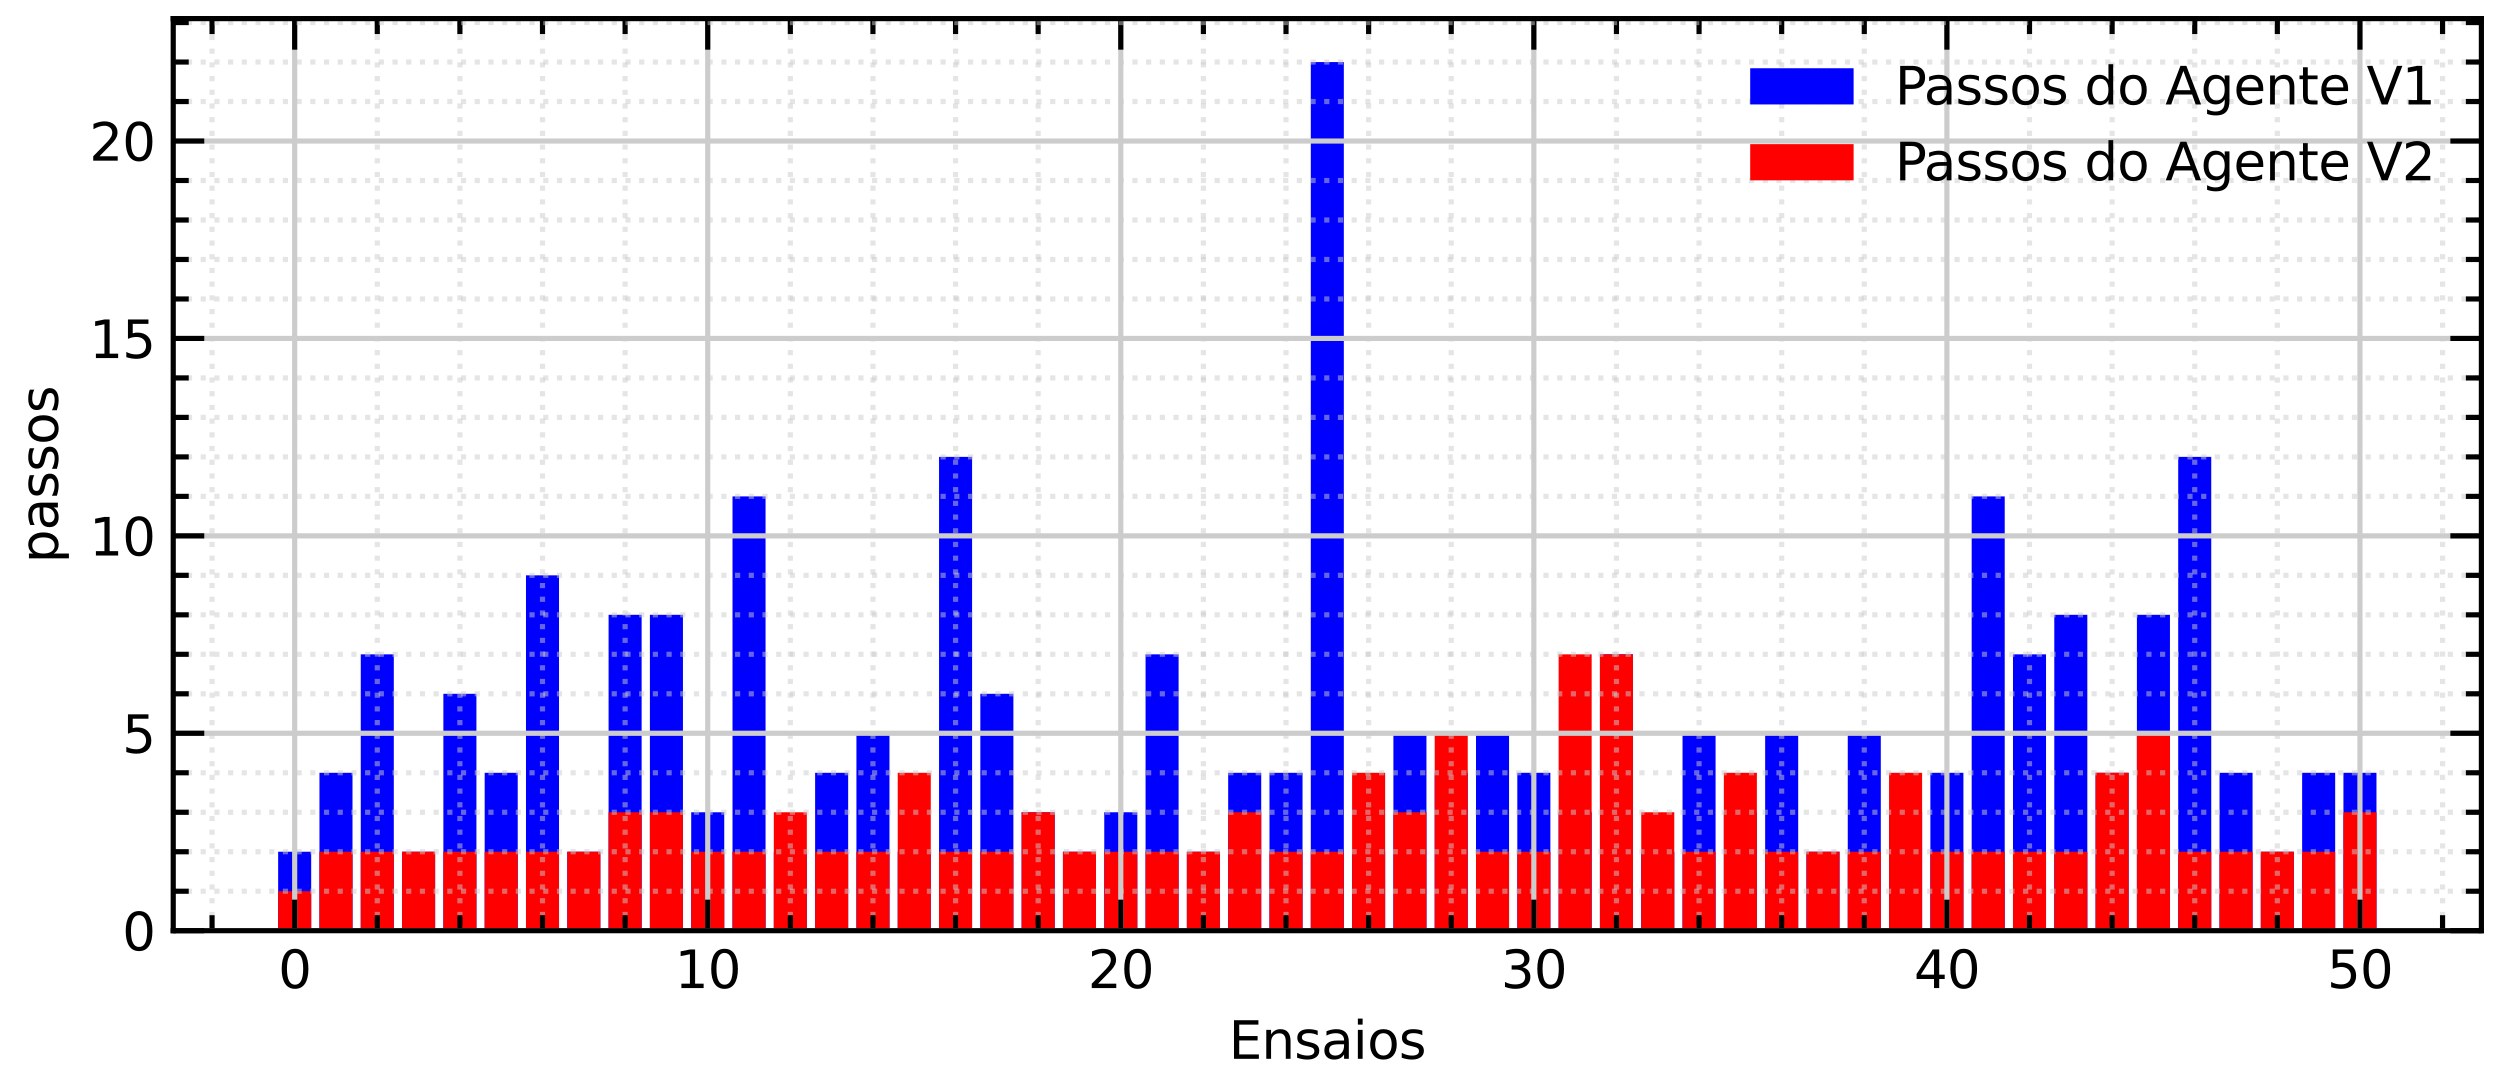 <?xml version="1.0" encoding="utf-8" standalone="no"?>
<!DOCTYPE svg PUBLIC "-//W3C//DTD SVG 1.1//EN"
  "http://www.w3.org/Graphics/SVG/1.1/DTD/svg11.dtd">
<svg xmlns:xlink="http://www.w3.org/1999/xlink" width="483.503pt" height="210.456pt" viewBox="0 0 483.503 210.456" xmlns="http://www.w3.org/2000/svg" version="1.1">
 <defs>
  <style type="text/css">*{stroke-linejoin: round; stroke-linecap: butt}</style>
 </defs>
 <g id="figure_1">
  <g id="patch_1">
   <path d="M 0 210.456 
L 483.503 210.456 
L 483.503 0 
L 0 0 
z
" style="fill: #ffffff"/>
  </g>
  <g id="axes_1">
   <g id="patch_2">
    <path d="M 33.503 180 
L 479.903 180 
L 479.903 3.6 
L 33.503 3.6 
z
" style="fill: #ffffff"/>
   </g>
   <g id="patch_3">
    <path d="M 53.794 180 
L 60.185 180 
L 60.185 164.727 
L 53.794 164.727 
z
" clip-path="url(#p0a5c2bd274)" style="fill: #0000ff"/>
   </g>
   <g id="patch_4">
    <path d="M 61.783 180 
L 68.173 180 
L 68.173 149.455 
L 61.783 149.455 
z
" clip-path="url(#p0a5c2bd274)" style="fill: #0000ff"/>
   </g>
   <g id="patch_5">
    <path d="M 69.771 180 
L 76.162 180 
L 76.162 126.545 
L 69.771 126.545 
z
" clip-path="url(#p0a5c2bd274)" style="fill: #0000ff"/>
   </g>
   <g id="patch_6">
    <path d="M 77.76 180 
L 84.151 180 
L 84.151 164.727 
L 77.76 164.727 
z
" clip-path="url(#p0a5c2bd274)" style="fill: #0000ff"/>
   </g>
   <g id="patch_7">
    <path d="M 85.748 180 
L 92.139 180 
L 92.139 134.182 
L 85.748 134.182 
z
" clip-path="url(#p0a5c2bd274)" style="fill: #0000ff"/>
   </g>
   <g id="patch_8">
    <path d="M 93.737 180 
L 100.128 180 
L 100.128 149.455 
L 93.737 149.455 
z
" clip-path="url(#p0a5c2bd274)" style="fill: #0000ff"/>
   </g>
   <g id="patch_9">
    <path d="M 101.725 180 
L 108.116 180 
L 108.116 111.273 
L 101.725 111.273 
z
" clip-path="url(#p0a5c2bd274)" style="fill: #0000ff"/>
   </g>
   <g id="patch_10">
    <path d="M 109.714 180 
L 116.105 180 
L 116.105 164.727 
L 109.714 164.727 
z
" clip-path="url(#p0a5c2bd274)" style="fill: #0000ff"/>
   </g>
   <g id="patch_11">
    <path d="M 117.702 180 
L 124.093 180 
L 124.093 118.909 
L 117.702 118.909 
z
" clip-path="url(#p0a5c2bd274)" style="fill: #0000ff"/>
   </g>
   <g id="patch_12">
    <path d="M 125.691 180 
L 132.082 180 
L 132.082 118.909 
L 125.691 118.909 
z
" clip-path="url(#p0a5c2bd274)" style="fill: #0000ff"/>
   </g>
   <g id="patch_13">
    <path d="M 133.68 180 
L 140.07 180 
L 140.07 157.091 
L 133.68 157.091 
z
" clip-path="url(#p0a5c2bd274)" style="fill: #0000ff"/>
   </g>
   <g id="patch_14">
    <path d="M 141.668 180 
L 148.059 180 
L 148.059 96 
L 141.668 96 
z
" clip-path="url(#p0a5c2bd274)" style="fill: #0000ff"/>
   </g>
   <g id="patch_15">
    <path d="M 149.657 180 
L 156.047 180 
L 156.047 164.727 
L 149.657 164.727 
z
" clip-path="url(#p0a5c2bd274)" style="fill: #0000ff"/>
   </g>
   <g id="patch_16">
    <path d="M 157.645 180 
L 164.036 180 
L 164.036 149.455 
L 157.645 149.455 
z
" clip-path="url(#p0a5c2bd274)" style="fill: #0000ff"/>
   </g>
   <g id="patch_17">
    <path d="M 165.634 180 
L 172.025 180 
L 172.025 141.818 
L 165.634 141.818 
z
" clip-path="url(#p0a5c2bd274)" style="fill: #0000ff"/>
   </g>
   <g id="patch_18">
    <path d="M 173.622 180 
L 180.013 180 
L 180.013 164.727 
L 173.622 164.727 
z
" clip-path="url(#p0a5c2bd274)" style="fill: #0000ff"/>
   </g>
   <g id="patch_19">
    <path d="M 181.611 180 
L 188.002 180 
L 188.002 88.364 
L 181.611 88.364 
z
" clip-path="url(#p0a5c2bd274)" style="fill: #0000ff"/>
   </g>
   <g id="patch_20">
    <path d="M 189.599 180 
L 195.99 180 
L 195.99 134.182 
L 189.599 134.182 
z
" clip-path="url(#p0a5c2bd274)" style="fill: #0000ff"/>
   </g>
   <g id="patch_21">
    <path d="M 197.588 180 
L 203.979 180 
L 203.979 157.091 
L 197.588 157.091 
z
" clip-path="url(#p0a5c2bd274)" style="fill: #0000ff"/>
   </g>
   <g id="patch_22">
    <path d="M 205.576 180 
L 211.967 180 
L 211.967 164.727 
L 205.576 164.727 
z
" clip-path="url(#p0a5c2bd274)" style="fill: #0000ff"/>
   </g>
   <g id="patch_23">
    <path d="M 213.565 180 
L 219.956 180 
L 219.956 157.091 
L 213.565 157.091 
z
" clip-path="url(#p0a5c2bd274)" style="fill: #0000ff"/>
   </g>
   <g id="patch_24">
    <path d="M 221.554 180 
L 227.944 180 
L 227.944 126.545 
L 221.554 126.545 
z
" clip-path="url(#p0a5c2bd274)" style="fill: #0000ff"/>
   </g>
   <g id="patch_25">
    <path d="M 229.542 180 
L 235.933 180 
L 235.933 164.727 
L 229.542 164.727 
z
" clip-path="url(#p0a5c2bd274)" style="fill: #0000ff"/>
   </g>
   <g id="patch_26">
    <path d="M 237.531 180 
L 243.921 180 
L 243.921 149.455 
L 237.531 149.455 
z
" clip-path="url(#p0a5c2bd274)" style="fill: #0000ff"/>
   </g>
   <g id="patch_27">
    <path d="M 245.519 180 
L 251.91 180 
L 251.91 149.455 
L 245.519 149.455 
z
" clip-path="url(#p0a5c2bd274)" style="fill: #0000ff"/>
   </g>
   <g id="patch_28">
    <path d="M 253.508 180 
L 259.899 180 
L 259.899 12 
L 253.508 12 
z
" clip-path="url(#p0a5c2bd274)" style="fill: #0000ff"/>
   </g>
   <g id="patch_29">
    <path d="M 261.496 180 
L 267.887 180 
L 267.887 164.727 
L 261.496 164.727 
z
" clip-path="url(#p0a5c2bd274)" style="fill: #0000ff"/>
   </g>
   <g id="patch_30">
    <path d="M 269.485 180 
L 275.876 180 
L 275.876 141.818 
L 269.485 141.818 
z
" clip-path="url(#p0a5c2bd274)" style="fill: #0000ff"/>
   </g>
   <g id="patch_31">
    <path d="M 277.473 180 
L 283.864 180 
L 283.864 149.455 
L 277.473 149.455 
z
" clip-path="url(#p0a5c2bd274)" style="fill: #0000ff"/>
   </g>
   <g id="patch_32">
    <path d="M 285.462 180 
L 291.853 180 
L 291.853 141.818 
L 285.462 141.818 
z
" clip-path="url(#p0a5c2bd274)" style="fill: #0000ff"/>
   </g>
   <g id="patch_33">
    <path d="M 293.45 180 
L 299.841 180 
L 299.841 149.455 
L 293.45 149.455 
z
" clip-path="url(#p0a5c2bd274)" style="fill: #0000ff"/>
   </g>
   <g id="patch_34">
    <path d="M 301.439 180 
L 307.83 180 
L 307.83 157.091 
L 301.439 157.091 
z
" clip-path="url(#p0a5c2bd274)" style="fill: #0000ff"/>
   </g>
   <g id="patch_35">
    <path d="M 309.428 180 
L 315.818 180 
L 315.818 126.545 
L 309.428 126.545 
z
" clip-path="url(#p0a5c2bd274)" style="fill: #0000ff"/>
   </g>
   <g id="patch_36">
    <path d="M 317.416 180 
L 323.807 180 
L 323.807 164.727 
L 317.416 164.727 
z
" clip-path="url(#p0a5c2bd274)" style="fill: #0000ff"/>
   </g>
   <g id="patch_37">
    <path d="M 325.405 180 
L 331.795 180 
L 331.795 141.818 
L 325.405 141.818 
z
" clip-path="url(#p0a5c2bd274)" style="fill: #0000ff"/>
   </g>
   <g id="patch_38">
    <path d="M 333.393 180 
L 339.784 180 
L 339.784 157.091 
L 333.393 157.091 
z
" clip-path="url(#p0a5c2bd274)" style="fill: #0000ff"/>
   </g>
   <g id="patch_39">
    <path d="M 341.382 180 
L 347.773 180 
L 347.773 141.818 
L 341.382 141.818 
z
" clip-path="url(#p0a5c2bd274)" style="fill: #0000ff"/>
   </g>
   <g id="patch_40">
    <path d="M 349.37 180 
L 355.761 180 
L 355.761 164.727 
L 349.37 164.727 
z
" clip-path="url(#p0a5c2bd274)" style="fill: #0000ff"/>
   </g>
   <g id="patch_41">
    <path d="M 357.359 180 
L 363.75 180 
L 363.75 141.818 
L 357.359 141.818 
z
" clip-path="url(#p0a5c2bd274)" style="fill: #0000ff"/>
   </g>
   <g id="patch_42">
    <path d="M 365.347 180 
L 371.738 180 
L 371.738 157.091 
L 365.347 157.091 
z
" clip-path="url(#p0a5c2bd274)" style="fill: #0000ff"/>
   </g>
   <g id="patch_43">
    <path d="M 373.336 180 
L 379.727 180 
L 379.727 149.455 
L 373.336 149.455 
z
" clip-path="url(#p0a5c2bd274)" style="fill: #0000ff"/>
   </g>
   <g id="patch_44">
    <path d="M 381.324 180 
L 387.715 180 
L 387.715 96 
L 381.324 96 
z
" clip-path="url(#p0a5c2bd274)" style="fill: #0000ff"/>
   </g>
   <g id="patch_45">
    <path d="M 389.313 180 
L 395.704 180 
L 395.704 126.545 
L 389.313 126.545 
z
" clip-path="url(#p0a5c2bd274)" style="fill: #0000ff"/>
   </g>
   <g id="patch_46">
    <path d="M 397.302 180 
L 403.692 180 
L 403.692 118.909 
L 397.302 118.909 
z
" clip-path="url(#p0a5c2bd274)" style="fill: #0000ff"/>
   </g>
   <g id="patch_47">
    <path d="M 405.29 180 
L 411.681 180 
L 411.681 149.455 
L 405.29 149.455 
z
" clip-path="url(#p0a5c2bd274)" style="fill: #0000ff"/>
   </g>
   <g id="patch_48">
    <path d="M 413.279 180 
L 419.669 180 
L 419.669 118.909 
L 413.279 118.909 
z
" clip-path="url(#p0a5c2bd274)" style="fill: #0000ff"/>
   </g>
   <g id="patch_49">
    <path d="M 421.267 180 
L 427.658 180 
L 427.658 88.364 
L 421.267 88.364 
z
" clip-path="url(#p0a5c2bd274)" style="fill: #0000ff"/>
   </g>
   <g id="patch_50">
    <path d="M 429.256 180 
L 435.647 180 
L 435.647 149.455 
L 429.256 149.455 
z
" clip-path="url(#p0a5c2bd274)" style="fill: #0000ff"/>
   </g>
   <g id="patch_51">
    <path d="M 437.244 180 
L 443.635 180 
L 443.635 164.727 
L 437.244 164.727 
z
" clip-path="url(#p0a5c2bd274)" style="fill: #0000ff"/>
   </g>
   <g id="patch_52">
    <path d="M 445.233 180 
L 451.624 180 
L 451.624 149.455 
L 445.233 149.455 
z
" clip-path="url(#p0a5c2bd274)" style="fill: #0000ff"/>
   </g>
   <g id="patch_53">
    <path d="M 453.221 180 
L 459.612 180 
L 459.612 149.455 
L 453.221 149.455 
z
" clip-path="url(#p0a5c2bd274)" style="fill: #0000ff"/>
   </g>
   <g id="patch_54">
    <path d="M 53.794 180 
L 60.185 180 
L 60.185 172.364 
L 53.794 172.364 
z
" clip-path="url(#p0a5c2bd274)" style="fill: #ff0000; stroke-dasharray: 3.7,1.6; stroke-dashoffset: 0"/>
   </g>
   <g id="patch_55">
    <path d="M 61.783 180 
L 68.173 180 
L 68.173 164.727 
L 61.783 164.727 
z
" clip-path="url(#p0a5c2bd274)" style="fill: #ff0000; stroke-dasharray: 3.7,1.6; stroke-dashoffset: 0"/>
   </g>
   <g id="patch_56">
    <path d="M 69.771 180 
L 76.162 180 
L 76.162 164.727 
L 69.771 164.727 
z
" clip-path="url(#p0a5c2bd274)" style="fill: #ff0000; stroke-dasharray: 3.7,1.6; stroke-dashoffset: 0"/>
   </g>
   <g id="patch_57">
    <path d="M 77.76 180 
L 84.151 180 
L 84.151 164.727 
L 77.76 164.727 
z
" clip-path="url(#p0a5c2bd274)" style="fill: #ff0000; stroke-dasharray: 3.7,1.6; stroke-dashoffset: 0"/>
   </g>
   <g id="patch_58">
    <path d="M 85.748 180 
L 92.139 180 
L 92.139 164.727 
L 85.748 164.727 
z
" clip-path="url(#p0a5c2bd274)" style="fill: #ff0000; stroke-dasharray: 3.7,1.6; stroke-dashoffset: 0"/>
   </g>
   <g id="patch_59">
    <path d="M 93.737 180 
L 100.128 180 
L 100.128 164.727 
L 93.737 164.727 
z
" clip-path="url(#p0a5c2bd274)" style="fill: #ff0000; stroke-dasharray: 3.7,1.6; stroke-dashoffset: 0"/>
   </g>
   <g id="patch_60">
    <path d="M 101.725 180 
L 108.116 180 
L 108.116 164.727 
L 101.725 164.727 
z
" clip-path="url(#p0a5c2bd274)" style="fill: #ff0000; stroke-dasharray: 3.7,1.6; stroke-dashoffset: 0"/>
   </g>
   <g id="patch_61">
    <path d="M 109.714 180 
L 116.105 180 
L 116.105 164.727 
L 109.714 164.727 
z
" clip-path="url(#p0a5c2bd274)" style="fill: #ff0000; stroke-dasharray: 3.7,1.6; stroke-dashoffset: 0"/>
   </g>
   <g id="patch_62">
    <path d="M 117.702 180 
L 124.093 180 
L 124.093 157.091 
L 117.702 157.091 
z
" clip-path="url(#p0a5c2bd274)" style="fill: #ff0000; stroke-dasharray: 3.7,1.6; stroke-dashoffset: 0"/>
   </g>
   <g id="patch_63">
    <path d="M 125.691 180 
L 132.082 180 
L 132.082 157.091 
L 125.691 157.091 
z
" clip-path="url(#p0a5c2bd274)" style="fill: #ff0000; stroke-dasharray: 3.7,1.6; stroke-dashoffset: 0"/>
   </g>
   <g id="patch_64">
    <path d="M 133.68 180 
L 140.07 180 
L 140.07 164.727 
L 133.68 164.727 
z
" clip-path="url(#p0a5c2bd274)" style="fill: #ff0000; stroke-dasharray: 3.7,1.6; stroke-dashoffset: 0"/>
   </g>
   <g id="patch_65">
    <path d="M 141.668 180 
L 148.059 180 
L 148.059 164.727 
L 141.668 164.727 
z
" clip-path="url(#p0a5c2bd274)" style="fill: #ff0000; stroke-dasharray: 3.7,1.6; stroke-dashoffset: 0"/>
   </g>
   <g id="patch_66">
    <path d="M 149.657 180 
L 156.047 180 
L 156.047 157.091 
L 149.657 157.091 
z
" clip-path="url(#p0a5c2bd274)" style="fill: #ff0000; stroke-dasharray: 3.7,1.6; stroke-dashoffset: 0"/>
   </g>
   <g id="patch_67">
    <path d="M 157.645 180 
L 164.036 180 
L 164.036 164.727 
L 157.645 164.727 
z
" clip-path="url(#p0a5c2bd274)" style="fill: #ff0000; stroke-dasharray: 3.7,1.6; stroke-dashoffset: 0"/>
   </g>
   <g id="patch_68">
    <path d="M 165.634 180 
L 172.025 180 
L 172.025 164.727 
L 165.634 164.727 
z
" clip-path="url(#p0a5c2bd274)" style="fill: #ff0000; stroke-dasharray: 3.7,1.6; stroke-dashoffset: 0"/>
   </g>
   <g id="patch_69">
    <path d="M 173.622 180 
L 180.013 180 
L 180.013 149.455 
L 173.622 149.455 
z
" clip-path="url(#p0a5c2bd274)" style="fill: #ff0000; stroke-dasharray: 3.7,1.6; stroke-dashoffset: 0"/>
   </g>
   <g id="patch_70">
    <path d="M 181.611 180 
L 188.002 180 
L 188.002 164.727 
L 181.611 164.727 
z
" clip-path="url(#p0a5c2bd274)" style="fill: #ff0000; stroke-dasharray: 3.7,1.6; stroke-dashoffset: 0"/>
   </g>
   <g id="patch_71">
    <path d="M 189.599 180 
L 195.99 180 
L 195.99 164.727 
L 189.599 164.727 
z
" clip-path="url(#p0a5c2bd274)" style="fill: #ff0000; stroke-dasharray: 3.7,1.6; stroke-dashoffset: 0"/>
   </g>
   <g id="patch_72">
    <path d="M 197.588 180 
L 203.979 180 
L 203.979 157.091 
L 197.588 157.091 
z
" clip-path="url(#p0a5c2bd274)" style="fill: #ff0000; stroke-dasharray: 3.7,1.6; stroke-dashoffset: 0"/>
   </g>
   <g id="patch_73">
    <path d="M 205.576 180 
L 211.967 180 
L 211.967 164.727 
L 205.576 164.727 
z
" clip-path="url(#p0a5c2bd274)" style="fill: #ff0000; stroke-dasharray: 3.7,1.6; stroke-dashoffset: 0"/>
   </g>
   <g id="patch_74">
    <path d="M 213.565 180 
L 219.956 180 
L 219.956 164.727 
L 213.565 164.727 
z
" clip-path="url(#p0a5c2bd274)" style="fill: #ff0000; stroke-dasharray: 3.7,1.6; stroke-dashoffset: 0"/>
   </g>
   <g id="patch_75">
    <path d="M 221.554 180 
L 227.944 180 
L 227.944 164.727 
L 221.554 164.727 
z
" clip-path="url(#p0a5c2bd274)" style="fill: #ff0000; stroke-dasharray: 3.7,1.6; stroke-dashoffset: 0"/>
   </g>
   <g id="patch_76">
    <path d="M 229.542 180 
L 235.933 180 
L 235.933 164.727 
L 229.542 164.727 
z
" clip-path="url(#p0a5c2bd274)" style="fill: #ff0000; stroke-dasharray: 3.7,1.6; stroke-dashoffset: 0"/>
   </g>
   <g id="patch_77">
    <path d="M 237.531 180 
L 243.921 180 
L 243.921 157.091 
L 237.531 157.091 
z
" clip-path="url(#p0a5c2bd274)" style="fill: #ff0000; stroke-dasharray: 3.7,1.6; stroke-dashoffset: 0"/>
   </g>
   <g id="patch_78">
    <path d="M 245.519 180 
L 251.91 180 
L 251.91 164.727 
L 245.519 164.727 
z
" clip-path="url(#p0a5c2bd274)" style="fill: #ff0000; stroke-dasharray: 3.7,1.6; stroke-dashoffset: 0"/>
   </g>
   <g id="patch_79">
    <path d="M 253.508 180 
L 259.899 180 
L 259.899 164.727 
L 253.508 164.727 
z
" clip-path="url(#p0a5c2bd274)" style="fill: #ff0000; stroke-dasharray: 3.7,1.6; stroke-dashoffset: 0"/>
   </g>
   <g id="patch_80">
    <path d="M 261.496 180 
L 267.887 180 
L 267.887 149.455 
L 261.496 149.455 
z
" clip-path="url(#p0a5c2bd274)" style="fill: #ff0000; stroke-dasharray: 3.7,1.6; stroke-dashoffset: 0"/>
   </g>
   <g id="patch_81">
    <path d="M 269.485 180 
L 275.876 180 
L 275.876 157.091 
L 269.485 157.091 
z
" clip-path="url(#p0a5c2bd274)" style="fill: #ff0000; stroke-dasharray: 3.7,1.6; stroke-dashoffset: 0"/>
   </g>
   <g id="patch_82">
    <path d="M 277.473 180 
L 283.864 180 
L 283.864 141.818 
L 277.473 141.818 
z
" clip-path="url(#p0a5c2bd274)" style="fill: #ff0000; stroke-dasharray: 3.7,1.6; stroke-dashoffset: 0"/>
   </g>
   <g id="patch_83">
    <path d="M 285.462 180 
L 291.853 180 
L 291.853 164.727 
L 285.462 164.727 
z
" clip-path="url(#p0a5c2bd274)" style="fill: #ff0000; stroke-dasharray: 3.7,1.6; stroke-dashoffset: 0"/>
   </g>
   <g id="patch_84">
    <path d="M 293.45 180 
L 299.841 180 
L 299.841 164.727 
L 293.45 164.727 
z
" clip-path="url(#p0a5c2bd274)" style="fill: #ff0000; stroke-dasharray: 3.7,1.6; stroke-dashoffset: 0"/>
   </g>
   <g id="patch_85">
    <path d="M 301.439 180 
L 307.83 180 
L 307.83 126.545 
L 301.439 126.545 
z
" clip-path="url(#p0a5c2bd274)" style="fill: #ff0000; stroke-dasharray: 3.7,1.6; stroke-dashoffset: 0"/>
   </g>
   <g id="patch_86">
    <path d="M 309.428 180 
L 315.818 180 
L 315.818 126.545 
L 309.428 126.545 
z
" clip-path="url(#p0a5c2bd274)" style="fill: #ff0000; stroke-dasharray: 3.7,1.6; stroke-dashoffset: 0"/>
   </g>
   <g id="patch_87">
    <path d="M 317.416 180 
L 323.807 180 
L 323.807 157.091 
L 317.416 157.091 
z
" clip-path="url(#p0a5c2bd274)" style="fill: #ff0000; stroke-dasharray: 3.7,1.6; stroke-dashoffset: 0"/>
   </g>
   <g id="patch_88">
    <path d="M 325.405 180 
L 331.795 180 
L 331.795 164.727 
L 325.405 164.727 
z
" clip-path="url(#p0a5c2bd274)" style="fill: #ff0000; stroke-dasharray: 3.7,1.6; stroke-dashoffset: 0"/>
   </g>
   <g id="patch_89">
    <path d="M 333.393 180 
L 339.784 180 
L 339.784 149.455 
L 333.393 149.455 
z
" clip-path="url(#p0a5c2bd274)" style="fill: #ff0000; stroke-dasharray: 3.7,1.6; stroke-dashoffset: 0"/>
   </g>
   <g id="patch_90">
    <path d="M 341.382 180 
L 347.773 180 
L 347.773 164.727 
L 341.382 164.727 
z
" clip-path="url(#p0a5c2bd274)" style="fill: #ff0000; stroke-dasharray: 3.7,1.6; stroke-dashoffset: 0"/>
   </g>
   <g id="patch_91">
    <path d="M 349.37 180 
L 355.761 180 
L 355.761 164.727 
L 349.37 164.727 
z
" clip-path="url(#p0a5c2bd274)" style="fill: #ff0000; stroke-dasharray: 3.7,1.6; stroke-dashoffset: 0"/>
   </g>
   <g id="patch_92">
    <path d="M 357.359 180 
L 363.75 180 
L 363.75 164.727 
L 357.359 164.727 
z
" clip-path="url(#p0a5c2bd274)" style="fill: #ff0000; stroke-dasharray: 3.7,1.6; stroke-dashoffset: 0"/>
   </g>
   <g id="patch_93">
    <path d="M 365.347 180 
L 371.738 180 
L 371.738 149.455 
L 365.347 149.455 
z
" clip-path="url(#p0a5c2bd274)" style="fill: #ff0000; stroke-dasharray: 3.7,1.6; stroke-dashoffset: 0"/>
   </g>
   <g id="patch_94">
    <path d="M 373.336 180 
L 379.727 180 
L 379.727 164.727 
L 373.336 164.727 
z
" clip-path="url(#p0a5c2bd274)" style="fill: #ff0000; stroke-dasharray: 3.7,1.6; stroke-dashoffset: 0"/>
   </g>
   <g id="patch_95">
    <path d="M 381.324 180 
L 387.715 180 
L 387.715 164.727 
L 381.324 164.727 
z
" clip-path="url(#p0a5c2bd274)" style="fill: #ff0000; stroke-dasharray: 3.7,1.6; stroke-dashoffset: 0"/>
   </g>
   <g id="patch_96">
    <path d="M 389.313 180 
L 395.704 180 
L 395.704 164.727 
L 389.313 164.727 
z
" clip-path="url(#p0a5c2bd274)" style="fill: #ff0000; stroke-dasharray: 3.7,1.6; stroke-dashoffset: 0"/>
   </g>
   <g id="patch_97">
    <path d="M 397.302 180 
L 403.692 180 
L 403.692 164.727 
L 397.302 164.727 
z
" clip-path="url(#p0a5c2bd274)" style="fill: #ff0000; stroke-dasharray: 3.7,1.6; stroke-dashoffset: 0"/>
   </g>
   <g id="patch_98">
    <path d="M 405.29 180 
L 411.681 180 
L 411.681 149.455 
L 405.29 149.455 
z
" clip-path="url(#p0a5c2bd274)" style="fill: #ff0000; stroke-dasharray: 3.7,1.6; stroke-dashoffset: 0"/>
   </g>
   <g id="patch_99">
    <path d="M 413.279 180 
L 419.669 180 
L 419.669 141.818 
L 413.279 141.818 
z
" clip-path="url(#p0a5c2bd274)" style="fill: #ff0000; stroke-dasharray: 3.7,1.6; stroke-dashoffset: 0"/>
   </g>
   <g id="patch_100">
    <path d="M 421.267 180 
L 427.658 180 
L 427.658 164.727 
L 421.267 164.727 
z
" clip-path="url(#p0a5c2bd274)" style="fill: #ff0000; stroke-dasharray: 3.7,1.6; stroke-dashoffset: 0"/>
   </g>
   <g id="patch_101">
    <path d="M 429.256 180 
L 435.647 180 
L 435.647 164.727 
L 429.256 164.727 
z
" clip-path="url(#p0a5c2bd274)" style="fill: #ff0000; stroke-dasharray: 3.7,1.6; stroke-dashoffset: 0"/>
   </g>
   <g id="patch_102">
    <path d="M 437.244 180 
L 443.635 180 
L 443.635 164.727 
L 437.244 164.727 
z
" clip-path="url(#p0a5c2bd274)" style="fill: #ff0000; stroke-dasharray: 3.7,1.6; stroke-dashoffset: 0"/>
   </g>
   <g id="patch_103">
    <path d="M 445.233 180 
L 451.624 180 
L 451.624 164.727 
L 445.233 164.727 
z
" clip-path="url(#p0a5c2bd274)" style="fill: #ff0000; stroke-dasharray: 3.7,1.6; stroke-dashoffset: 0"/>
   </g>
   <g id="patch_104">
    <path d="M 453.221 180 
L 459.612 180 
L 459.612 157.091 
L 453.221 157.091 
z
" clip-path="url(#p0a5c2bd274)" style="fill: #ff0000; stroke-dasharray: 3.7,1.6; stroke-dashoffset: 0"/>
   </g>
   <g id="matplotlib.axis_1">
    <g id="xtick_1">
     <g id="line2d_1">
      <path d="M 56.989 180 
L 56.989 3.6 
" clip-path="url(#p0a5c2bd274)" style="fill: none; stroke: #cccccc; stroke-linecap: square"/>
     </g>
     <g id="line2d_2">
      <defs>
       <path id="m6b72ba9ad4" d="M 0 0 
L 0 -6 
" style="stroke: #000000"/>
      </defs>
      <g>
       <use xlink:href="#m6b72ba9ad4" x="56.989" y="180" style="stroke: #000000"/>
      </g>
     </g>
     <g id="line2d_3">
      <defs>
       <path id="m03d4ff4241" d="M 0 0 
L 0 6 
" style="stroke: #000000"/>
      </defs>
      <g>
       <use xlink:href="#m03d4ff4241" x="56.989" y="3.6" style="stroke: #000000"/>
      </g>
     </g>
     <g id="text_1">
      <!-- 0 -->
      <g transform="translate(53.808 191.098) scale(0.1 -0.1)">
       <defs>
        <path id="DejaVuSans-30" d="M 2034 4250 
Q 1547 4250 1301 3770 
Q 1056 3291 1056 2328 
Q 1056 1369 1301 889 
Q 1547 409 2034 409 
Q 2525 409 2770 889 
Q 3016 1369 3016 2328 
Q 3016 3291 2770 3770 
Q 2525 4250 2034 4250 
z
M 2034 4750 
Q 2819 4750 3233 4129 
Q 3647 3509 3647 2328 
Q 3647 1150 3233 529 
Q 2819 -91 2034 -91 
Q 1250 -91 836 529 
Q 422 1150 422 2328 
Q 422 3509 836 4129 
Q 1250 4750 2034 4750 
z
" transform="scale(0.016)"/>
       </defs>
       <use xlink:href="#DejaVuSans-30"/>
      </g>
     </g>
    </g>
    <g id="xtick_2">
     <g id="line2d_4">
      <path d="M 136.875 180 
L 136.875 3.6 
" clip-path="url(#p0a5c2bd274)" style="fill: none; stroke: #cccccc; stroke-linecap: square"/>
     </g>
     <g id="line2d_5">
      <g>
       <use xlink:href="#m6b72ba9ad4" x="136.875" y="180" style="stroke: #000000"/>
      </g>
     </g>
     <g id="line2d_6">
      <g>
       <use xlink:href="#m03d4ff4241" x="136.875" y="3.6" style="stroke: #000000"/>
      </g>
     </g>
     <g id="text_2">
      <!-- 10 -->
      <g transform="translate(130.512 191.098) scale(0.1 -0.1)">
       <defs>
        <path id="DejaVuSans-31" d="M 794 531 
L 1825 531 
L 1825 4091 
L 703 3866 
L 703 4441 
L 1819 4666 
L 2450 4666 
L 2450 531 
L 3481 531 
L 3481 0 
L 794 0 
L 794 531 
z
" transform="scale(0.016)"/>
       </defs>
       <use xlink:href="#DejaVuSans-31"/>
       <use xlink:href="#DejaVuSans-30" x="63.623"/>
      </g>
     </g>
    </g>
    <g id="xtick_3">
     <g id="line2d_7">
      <path d="M 216.76 180 
L 216.76 3.6 
" clip-path="url(#p0a5c2bd274)" style="fill: none; stroke: #cccccc; stroke-linecap: square"/>
     </g>
     <g id="line2d_8">
      <g>
       <use xlink:href="#m6b72ba9ad4" x="216.76" y="180" style="stroke: #000000"/>
      </g>
     </g>
     <g id="line2d_9">
      <g>
       <use xlink:href="#m03d4ff4241" x="216.76" y="3.6" style="stroke: #000000"/>
      </g>
     </g>
     <g id="text_3">
      <!-- 20 -->
      <g transform="translate(210.398 191.098) scale(0.1 -0.1)">
       <defs>
        <path id="DejaVuSans-32" d="M 1228 531 
L 3431 531 
L 3431 0 
L 469 0 
L 469 531 
Q 828 903 1448 1529 
Q 2069 2156 2228 2338 
Q 2531 2678 2651 2914 
Q 2772 3150 2772 3378 
Q 2772 3750 2511 3984 
Q 2250 4219 1831 4219 
Q 1534 4219 1204 4116 
Q 875 4013 500 3803 
L 500 4441 
Q 881 4594 1212 4672 
Q 1544 4750 1819 4750 
Q 2544 4750 2975 4387 
Q 3406 4025 3406 3419 
Q 3406 3131 3298 2873 
Q 3191 2616 2906 2266 
Q 2828 2175 2409 1742 
Q 1991 1309 1228 531 
z
" transform="scale(0.016)"/>
       </defs>
       <use xlink:href="#DejaVuSans-32"/>
       <use xlink:href="#DejaVuSans-30" x="63.623"/>
      </g>
     </g>
    </g>
    <g id="xtick_4">
     <g id="line2d_10">
      <path d="M 296.646 180 
L 296.646 3.6 
" clip-path="url(#p0a5c2bd274)" style="fill: none; stroke: #cccccc; stroke-linecap: square"/>
     </g>
     <g id="line2d_11">
      <g>
       <use xlink:href="#m6b72ba9ad4" x="296.646" y="180" style="stroke: #000000"/>
      </g>
     </g>
     <g id="line2d_12">
      <g>
       <use xlink:href="#m03d4ff4241" x="296.646" y="3.6" style="stroke: #000000"/>
      </g>
     </g>
     <g id="text_4">
      <!-- 30 -->
      <g transform="translate(290.283 191.098) scale(0.1 -0.1)">
       <defs>
        <path id="DejaVuSans-33" d="M 2597 2516 
Q 3050 2419 3304 2112 
Q 3559 1806 3559 1356 
Q 3559 666 3084 287 
Q 2609 -91 1734 -91 
Q 1441 -91 1130 -33 
Q 819 25 488 141 
L 488 750 
Q 750 597 1062 519 
Q 1375 441 1716 441 
Q 2309 441 2620 675 
Q 2931 909 2931 1356 
Q 2931 1769 2642 2001 
Q 2353 2234 1838 2234 
L 1294 2234 
L 1294 2753 
L 1863 2753 
Q 2328 2753 2575 2939 
Q 2822 3125 2822 3475 
Q 2822 3834 2567 4026 
Q 2313 4219 1838 4219 
Q 1578 4219 1281 4162 
Q 984 4106 628 3988 
L 628 4550 
Q 988 4650 1302 4700 
Q 1616 4750 1894 4750 
Q 2613 4750 3031 4423 
Q 3450 4097 3450 3541 
Q 3450 3153 3228 2886 
Q 3006 2619 2597 2516 
z
" transform="scale(0.016)"/>
       </defs>
       <use xlink:href="#DejaVuSans-33"/>
       <use xlink:href="#DejaVuSans-30" x="63.623"/>
      </g>
     </g>
    </g>
    <g id="xtick_5">
     <g id="line2d_13">
      <path d="M 376.531 180 
L 376.531 3.6 
" clip-path="url(#p0a5c2bd274)" style="fill: none; stroke: #cccccc; stroke-linecap: square"/>
     </g>
     <g id="line2d_14">
      <g>
       <use xlink:href="#m6b72ba9ad4" x="376.531" y="180" style="stroke: #000000"/>
      </g>
     </g>
     <g id="line2d_15">
      <g>
       <use xlink:href="#m03d4ff4241" x="376.531" y="3.6" style="stroke: #000000"/>
      </g>
     </g>
     <g id="text_5">
      <!-- 40 -->
      <g transform="translate(370.169 191.098) scale(0.1 -0.1)">
       <defs>
        <path id="DejaVuSans-34" d="M 2419 4116 
L 825 1625 
L 2419 1625 
L 2419 4116 
z
M 2253 4666 
L 3047 4666 
L 3047 1625 
L 3713 1625 
L 3713 1100 
L 3047 1100 
L 3047 0 
L 2419 0 
L 2419 1100 
L 313 1100 
L 313 1709 
L 2253 4666 
z
" transform="scale(0.016)"/>
       </defs>
       <use xlink:href="#DejaVuSans-34"/>
       <use xlink:href="#DejaVuSans-30" x="63.623"/>
      </g>
     </g>
    </g>
    <g id="xtick_6">
     <g id="line2d_16">
      <path d="M 456.417 180 
L 456.417 3.6 
" clip-path="url(#p0a5c2bd274)" style="fill: none; stroke: #cccccc; stroke-linecap: square"/>
     </g>
     <g id="line2d_17">
      <g>
       <use xlink:href="#m6b72ba9ad4" x="456.417" y="180" style="stroke: #000000"/>
      </g>
     </g>
     <g id="line2d_18">
      <g>
       <use xlink:href="#m03d4ff4241" x="456.417" y="3.6" style="stroke: #000000"/>
      </g>
     </g>
     <g id="text_6">
      <!-- 50 -->
      <g transform="translate(450.054 191.098) scale(0.1 -0.1)">
       <defs>
        <path id="DejaVuSans-35" d="M 691 4666 
L 3169 4666 
L 3169 4134 
L 1269 4134 
L 1269 2991 
Q 1406 3038 1543 3061 
Q 1681 3084 1819 3084 
Q 2600 3084 3056 2656 
Q 3513 2228 3513 1497 
Q 3513 744 3044 326 
Q 2575 -91 1722 -91 
Q 1428 -91 1123 -41 
Q 819 9 494 109 
L 494 744 
Q 775 591 1075 516 
Q 1375 441 1709 441 
Q 2250 441 2565 725 
Q 2881 1009 2881 1497 
Q 2881 1984 2565 2268 
Q 2250 2553 1709 2553 
Q 1456 2553 1204 2497 
Q 953 2441 691 2322 
L 691 4666 
z
" transform="scale(0.016)"/>
       </defs>
       <use xlink:href="#DejaVuSans-35"/>
       <use xlink:href="#DejaVuSans-30" x="63.623"/>
      </g>
     </g>
    </g>
    <g id="xtick_7">
     <g id="line2d_19">
      <path d="M 41.012 180 
L 41.012 3.6 
" clip-path="url(#p0a5c2bd274)" style="fill: none; stroke-dasharray: 1,1.65; stroke-dashoffset: 0; stroke: #cccccc; stroke-opacity: 0.5"/>
     </g>
     <g id="line2d_20">
      <defs>
       <path id="m195738d959" d="M 0 0 
L 0 -3 
" style="stroke: #000000"/>
      </defs>
      <g>
       <use xlink:href="#m195738d959" x="41.012" y="180" style="stroke: #000000"/>
      </g>
     </g>
     <g id="line2d_21">
      <defs>
       <path id="m713762e598" d="M 0 0 
L 0 3 
" style="stroke: #000000"/>
      </defs>
      <g>
       <use xlink:href="#m713762e598" x="41.012" y="3.6" style="stroke: #000000"/>
      </g>
     </g>
    </g>
    <g id="xtick_8">
     <g id="line2d_22">
      <path d="M 72.967 180 
L 72.967 3.6 
" clip-path="url(#p0a5c2bd274)" style="fill: none; stroke-dasharray: 1,1.65; stroke-dashoffset: 0; stroke: #cccccc; stroke-opacity: 0.5"/>
     </g>
     <g id="line2d_23">
      <g>
       <use xlink:href="#m195738d959" x="72.967" y="180" style="stroke: #000000"/>
      </g>
     </g>
     <g id="line2d_24">
      <g>
       <use xlink:href="#m713762e598" x="72.967" y="3.6" style="stroke: #000000"/>
      </g>
     </g>
    </g>
    <g id="xtick_9">
     <g id="line2d_25">
      <path d="M 88.944 180 
L 88.944 3.6 
" clip-path="url(#p0a5c2bd274)" style="fill: none; stroke-dasharray: 1,1.65; stroke-dashoffset: 0; stroke: #cccccc; stroke-opacity: 0.5"/>
     </g>
     <g id="line2d_26">
      <g>
       <use xlink:href="#m195738d959" x="88.944" y="180" style="stroke: #000000"/>
      </g>
     </g>
     <g id="line2d_27">
      <g>
       <use xlink:href="#m713762e598" x="88.944" y="3.6" style="stroke: #000000"/>
      </g>
     </g>
    </g>
    <g id="xtick_10">
     <g id="line2d_28">
      <path d="M 104.921 180 
L 104.921 3.6 
" clip-path="url(#p0a5c2bd274)" style="fill: none; stroke-dasharray: 1,1.65; stroke-dashoffset: 0; stroke: #cccccc; stroke-opacity: 0.5"/>
     </g>
     <g id="line2d_29">
      <g>
       <use xlink:href="#m195738d959" x="104.921" y="180" style="stroke: #000000"/>
      </g>
     </g>
     <g id="line2d_30">
      <g>
       <use xlink:href="#m713762e598" x="104.921" y="3.6" style="stroke: #000000"/>
      </g>
     </g>
    </g>
    <g id="xtick_11">
     <g id="line2d_31">
      <path d="M 120.898 180 
L 120.898 3.6 
" clip-path="url(#p0a5c2bd274)" style="fill: none; stroke-dasharray: 1,1.65; stroke-dashoffset: 0; stroke: #cccccc; stroke-opacity: 0.5"/>
     </g>
     <g id="line2d_32">
      <g>
       <use xlink:href="#m195738d959" x="120.898" y="180" style="stroke: #000000"/>
      </g>
     </g>
     <g id="line2d_33">
      <g>
       <use xlink:href="#m713762e598" x="120.898" y="3.6" style="stroke: #000000"/>
      </g>
     </g>
    </g>
    <g id="xtick_12">
     <g id="line2d_34">
      <path d="M 152.852 180 
L 152.852 3.6 
" clip-path="url(#p0a5c2bd274)" style="fill: none; stroke-dasharray: 1,1.65; stroke-dashoffset: 0; stroke: #cccccc; stroke-opacity: 0.5"/>
     </g>
     <g id="line2d_35">
      <g>
       <use xlink:href="#m195738d959" x="152.852" y="180" style="stroke: #000000"/>
      </g>
     </g>
     <g id="line2d_36">
      <g>
       <use xlink:href="#m713762e598" x="152.852" y="3.6" style="stroke: #000000"/>
      </g>
     </g>
    </g>
    <g id="xtick_13">
     <g id="line2d_37">
      <path d="M 168.829 180 
L 168.829 3.6 
" clip-path="url(#p0a5c2bd274)" style="fill: none; stroke-dasharray: 1,1.65; stroke-dashoffset: 0; stroke: #cccccc; stroke-opacity: 0.5"/>
     </g>
     <g id="line2d_38">
      <g>
       <use xlink:href="#m195738d959" x="168.829" y="180" style="stroke: #000000"/>
      </g>
     </g>
     <g id="line2d_39">
      <g>
       <use xlink:href="#m713762e598" x="168.829" y="3.6" style="stroke: #000000"/>
      </g>
     </g>
    </g>
    <g id="xtick_14">
     <g id="line2d_40">
      <path d="M 184.806 180 
L 184.806 3.6 
" clip-path="url(#p0a5c2bd274)" style="fill: none; stroke-dasharray: 1,1.65; stroke-dashoffset: 0; stroke: #cccccc; stroke-opacity: 0.5"/>
     </g>
     <g id="line2d_41">
      <g>
       <use xlink:href="#m195738d959" x="184.806" y="180" style="stroke: #000000"/>
      </g>
     </g>
     <g id="line2d_42">
      <g>
       <use xlink:href="#m713762e598" x="184.806" y="3.6" style="stroke: #000000"/>
      </g>
     </g>
    </g>
    <g id="xtick_15">
     <g id="line2d_43">
      <path d="M 200.783 180 
L 200.783 3.6 
" clip-path="url(#p0a5c2bd274)" style="fill: none; stroke-dasharray: 1,1.65; stroke-dashoffset: 0; stroke: #cccccc; stroke-opacity: 0.5"/>
     </g>
     <g id="line2d_44">
      <g>
       <use xlink:href="#m195738d959" x="200.783" y="180" style="stroke: #000000"/>
      </g>
     </g>
     <g id="line2d_45">
      <g>
       <use xlink:href="#m713762e598" x="200.783" y="3.6" style="stroke: #000000"/>
      </g>
     </g>
    </g>
    <g id="xtick_16">
     <g id="line2d_46">
      <path d="M 232.737 180 
L 232.737 3.6 
" clip-path="url(#p0a5c2bd274)" style="fill: none; stroke-dasharray: 1,1.65; stroke-dashoffset: 0; stroke: #cccccc; stroke-opacity: 0.5"/>
     </g>
     <g id="line2d_47">
      <g>
       <use xlink:href="#m195738d959" x="232.737" y="180" style="stroke: #000000"/>
      </g>
     </g>
     <g id="line2d_48">
      <g>
       <use xlink:href="#m713762e598" x="232.737" y="3.6" style="stroke: #000000"/>
      </g>
     </g>
    </g>
    <g id="xtick_17">
     <g id="line2d_49">
      <path d="M 248.715 180 
L 248.715 3.6 
" clip-path="url(#p0a5c2bd274)" style="fill: none; stroke-dasharray: 1,1.65; stroke-dashoffset: 0; stroke: #cccccc; stroke-opacity: 0.5"/>
     </g>
     <g id="line2d_50">
      <g>
       <use xlink:href="#m195738d959" x="248.715" y="180" style="stroke: #000000"/>
      </g>
     </g>
     <g id="line2d_51">
      <g>
       <use xlink:href="#m713762e598" x="248.715" y="3.6" style="stroke: #000000"/>
      </g>
     </g>
    </g>
    <g id="xtick_18">
     <g id="line2d_52">
      <path d="M 264.692 180 
L 264.692 3.6 
" clip-path="url(#p0a5c2bd274)" style="fill: none; stroke-dasharray: 1,1.65; stroke-dashoffset: 0; stroke: #cccccc; stroke-opacity: 0.5"/>
     </g>
     <g id="line2d_53">
      <g>
       <use xlink:href="#m195738d959" x="264.692" y="180" style="stroke: #000000"/>
      </g>
     </g>
     <g id="line2d_54">
      <g>
       <use xlink:href="#m713762e598" x="264.692" y="3.6" style="stroke: #000000"/>
      </g>
     </g>
    </g>
    <g id="xtick_19">
     <g id="line2d_55">
      <path d="M 280.669 180 
L 280.669 3.6 
" clip-path="url(#p0a5c2bd274)" style="fill: none; stroke-dasharray: 1,1.65; stroke-dashoffset: 0; stroke: #cccccc; stroke-opacity: 0.5"/>
     </g>
     <g id="line2d_56">
      <g>
       <use xlink:href="#m195738d959" x="280.669" y="180" style="stroke: #000000"/>
      </g>
     </g>
     <g id="line2d_57">
      <g>
       <use xlink:href="#m713762e598" x="280.669" y="3.6" style="stroke: #000000"/>
      </g>
     </g>
    </g>
    <g id="xtick_20">
     <g id="line2d_58">
      <path d="M 312.623 180 
L 312.623 3.6 
" clip-path="url(#p0a5c2bd274)" style="fill: none; stroke-dasharray: 1,1.65; stroke-dashoffset: 0; stroke: #cccccc; stroke-opacity: 0.5"/>
     </g>
     <g id="line2d_59">
      <g>
       <use xlink:href="#m195738d959" x="312.623" y="180" style="stroke: #000000"/>
      </g>
     </g>
     <g id="line2d_60">
      <g>
       <use xlink:href="#m713762e598" x="312.623" y="3.6" style="stroke: #000000"/>
      </g>
     </g>
    </g>
    <g id="xtick_21">
     <g id="line2d_61">
      <path d="M 328.6 180 
L 328.6 3.6 
" clip-path="url(#p0a5c2bd274)" style="fill: none; stroke-dasharray: 1,1.65; stroke-dashoffset: 0; stroke: #cccccc; stroke-opacity: 0.5"/>
     </g>
     <g id="line2d_62">
      <g>
       <use xlink:href="#m195738d959" x="328.6" y="180" style="stroke: #000000"/>
      </g>
     </g>
     <g id="line2d_63">
      <g>
       <use xlink:href="#m713762e598" x="328.6" y="3.6" style="stroke: #000000"/>
      </g>
     </g>
    </g>
    <g id="xtick_22">
     <g id="line2d_64">
      <path d="M 344.577 180 
L 344.577 3.6 
" clip-path="url(#p0a5c2bd274)" style="fill: none; stroke-dasharray: 1,1.65; stroke-dashoffset: 0; stroke: #cccccc; stroke-opacity: 0.5"/>
     </g>
     <g id="line2d_65">
      <g>
       <use xlink:href="#m195738d959" x="344.577" y="180" style="stroke: #000000"/>
      </g>
     </g>
     <g id="line2d_66">
      <g>
       <use xlink:href="#m713762e598" x="344.577" y="3.6" style="stroke: #000000"/>
      </g>
     </g>
    </g>
    <g id="xtick_23">
     <g id="line2d_67">
      <path d="M 360.554 180 
L 360.554 3.6 
" clip-path="url(#p0a5c2bd274)" style="fill: none; stroke-dasharray: 1,1.65; stroke-dashoffset: 0; stroke: #cccccc; stroke-opacity: 0.5"/>
     </g>
     <g id="line2d_68">
      <g>
       <use xlink:href="#m195738d959" x="360.554" y="180" style="stroke: #000000"/>
      </g>
     </g>
     <g id="line2d_69">
      <g>
       <use xlink:href="#m713762e598" x="360.554" y="3.6" style="stroke: #000000"/>
      </g>
     </g>
    </g>
    <g id="xtick_24">
     <g id="line2d_70">
      <path d="M 392.508 180 
L 392.508 3.6 
" clip-path="url(#p0a5c2bd274)" style="fill: none; stroke-dasharray: 1,1.65; stroke-dashoffset: 0; stroke: #cccccc; stroke-opacity: 0.5"/>
     </g>
     <g id="line2d_71">
      <g>
       <use xlink:href="#m195738d959" x="392.508" y="180" style="stroke: #000000"/>
      </g>
     </g>
     <g id="line2d_72">
      <g>
       <use xlink:href="#m713762e598" x="392.508" y="3.6" style="stroke: #000000"/>
      </g>
     </g>
    </g>
    <g id="xtick_25">
     <g id="line2d_73">
      <path d="M 408.486 180 
L 408.486 3.6 
" clip-path="url(#p0a5c2bd274)" style="fill: none; stroke-dasharray: 1,1.65; stroke-dashoffset: 0; stroke: #cccccc; stroke-opacity: 0.5"/>
     </g>
     <g id="line2d_74">
      <g>
       <use xlink:href="#m195738d959" x="408.486" y="180" style="stroke: #000000"/>
      </g>
     </g>
     <g id="line2d_75">
      <g>
       <use xlink:href="#m713762e598" x="408.486" y="3.6" style="stroke: #000000"/>
      </g>
     </g>
    </g>
    <g id="xtick_26">
     <g id="line2d_76">
      <path d="M 424.463 180 
L 424.463 3.6 
" clip-path="url(#p0a5c2bd274)" style="fill: none; stroke-dasharray: 1,1.65; stroke-dashoffset: 0; stroke: #cccccc; stroke-opacity: 0.5"/>
     </g>
     <g id="line2d_77">
      <g>
       <use xlink:href="#m195738d959" x="424.463" y="180" style="stroke: #000000"/>
      </g>
     </g>
     <g id="line2d_78">
      <g>
       <use xlink:href="#m713762e598" x="424.463" y="3.6" style="stroke: #000000"/>
      </g>
     </g>
    </g>
    <g id="xtick_27">
     <g id="line2d_79">
      <path d="M 440.44 180 
L 440.44 3.6 
" clip-path="url(#p0a5c2bd274)" style="fill: none; stroke-dasharray: 1,1.65; stroke-dashoffset: 0; stroke: #cccccc; stroke-opacity: 0.5"/>
     </g>
     <g id="line2d_80">
      <g>
       <use xlink:href="#m195738d959" x="440.44" y="180" style="stroke: #000000"/>
      </g>
     </g>
     <g id="line2d_81">
      <g>
       <use xlink:href="#m713762e598" x="440.44" y="3.6" style="stroke: #000000"/>
      </g>
     </g>
    </g>
    <g id="xtick_28">
     <g id="line2d_82">
      <path d="M 472.394 180 
L 472.394 3.6 
" clip-path="url(#p0a5c2bd274)" style="fill: none; stroke-dasharray: 1,1.65; stroke-dashoffset: 0; stroke: #cccccc; stroke-opacity: 0.5"/>
     </g>
     <g id="line2d_83">
      <g>
       <use xlink:href="#m195738d959" x="472.394" y="180" style="stroke: #000000"/>
      </g>
     </g>
     <g id="line2d_84">
      <g>
       <use xlink:href="#m713762e598" x="472.394" y="3.6" style="stroke: #000000"/>
      </g>
     </g>
    </g>
    <g id="text_7">
     <!-- Ensaios -->
     <g transform="translate(237.653 204.777) scale(0.1 -0.1)">
      <defs>
       <path id="DejaVuSans-45" d="M 628 4666 
L 3578 4666 
L 3578 4134 
L 1259 4134 
L 1259 2753 
L 3481 2753 
L 3481 2222 
L 1259 2222 
L 1259 531 
L 3634 531 
L 3634 0 
L 628 0 
L 628 4666 
z
" transform="scale(0.016)"/>
       <path id="DejaVuSans-6e" d="M 3513 2113 
L 3513 0 
L 2938 0 
L 2938 2094 
Q 2938 2591 2744 2837 
Q 2550 3084 2163 3084 
Q 1697 3084 1428 2787 
Q 1159 2491 1159 1978 
L 1159 0 
L 581 0 
L 581 3500 
L 1159 3500 
L 1159 2956 
Q 1366 3272 1645 3428 
Q 1925 3584 2291 3584 
Q 2894 3584 3203 3211 
Q 3513 2838 3513 2113 
z
" transform="scale(0.016)"/>
       <path id="DejaVuSans-73" d="M 2834 3397 
L 2834 2853 
Q 2591 2978 2328 3040 
Q 2066 3103 1784 3103 
Q 1356 3103 1142 2972 
Q 928 2841 928 2578 
Q 928 2378 1081 2264 
Q 1234 2150 1697 2047 
L 1894 2003 
Q 2506 1872 2764 1633 
Q 3022 1394 3022 966 
Q 3022 478 2636 193 
Q 2250 -91 1575 -91 
Q 1294 -91 989 -36 
Q 684 19 347 128 
L 347 722 
Q 666 556 975 473 
Q 1284 391 1588 391 
Q 1994 391 2212 530 
Q 2431 669 2431 922 
Q 2431 1156 2273 1281 
Q 2116 1406 1581 1522 
L 1381 1569 
Q 847 1681 609 1914 
Q 372 2147 372 2553 
Q 372 3047 722 3315 
Q 1072 3584 1716 3584 
Q 2034 3584 2315 3537 
Q 2597 3491 2834 3397 
z
" transform="scale(0.016)"/>
       <path id="DejaVuSans-61" d="M 2194 1759 
Q 1497 1759 1228 1600 
Q 959 1441 959 1056 
Q 959 750 1161 570 
Q 1363 391 1709 391 
Q 2188 391 2477 730 
Q 2766 1069 2766 1631 
L 2766 1759 
L 2194 1759 
z
M 3341 1997 
L 3341 0 
L 2766 0 
L 2766 531 
Q 2569 213 2275 61 
Q 1981 -91 1556 -91 
Q 1019 -91 701 211 
Q 384 513 384 1019 
Q 384 1609 779 1909 
Q 1175 2209 1959 2209 
L 2766 2209 
L 2766 2266 
Q 2766 2663 2505 2880 
Q 2244 3097 1772 3097 
Q 1472 3097 1187 3025 
Q 903 2953 641 2809 
L 641 3341 
Q 956 3463 1253 3523 
Q 1550 3584 1831 3584 
Q 2591 3584 2966 3190 
Q 3341 2797 3341 1997 
z
" transform="scale(0.016)"/>
       <path id="DejaVuSans-69" d="M 603 3500 
L 1178 3500 
L 1178 0 
L 603 0 
L 603 3500 
z
M 603 4863 
L 1178 4863 
L 1178 4134 
L 603 4134 
L 603 4863 
z
" transform="scale(0.016)"/>
       <path id="DejaVuSans-6f" d="M 1959 3097 
Q 1497 3097 1228 2736 
Q 959 2375 959 1747 
Q 959 1119 1226 758 
Q 1494 397 1959 397 
Q 2419 397 2687 759 
Q 2956 1122 2956 1747 
Q 2956 2369 2687 2733 
Q 2419 3097 1959 3097 
z
M 1959 3584 
Q 2709 3584 3137 3096 
Q 3566 2609 3566 1747 
Q 3566 888 3137 398 
Q 2709 -91 1959 -91 
Q 1206 -91 779 398 
Q 353 888 353 1747 
Q 353 2609 779 3096 
Q 1206 3584 1959 3584 
z
" transform="scale(0.016)"/>
      </defs>
      <use xlink:href="#DejaVuSans-45"/>
      <use xlink:href="#DejaVuSans-6e" x="63.184"/>
      <use xlink:href="#DejaVuSans-73" x="126.562"/>
      <use xlink:href="#DejaVuSans-61" x="178.662"/>
      <use xlink:href="#DejaVuSans-69" x="239.941"/>
      <use xlink:href="#DejaVuSans-6f" x="267.725"/>
      <use xlink:href="#DejaVuSans-73" x="328.906"/>
     </g>
    </g>
   </g>
   <g id="matplotlib.axis_2">
    <g id="ytick_1">
     <g id="line2d_85">
      <path d="M 33.503 180 
L 479.903 180 
" clip-path="url(#p0a5c2bd274)" style="fill: none; stroke: #cccccc; stroke-linecap: square"/>
     </g>
     <g id="line2d_86">
      <defs>
       <path id="mdef942f635" d="M 0 0 
L 6 0 
" style="stroke: #000000"/>
      </defs>
      <g>
       <use xlink:href="#mdef942f635" x="33.503" y="180" style="stroke: #000000"/>
      </g>
     </g>
     <g id="line2d_87">
      <defs>
       <path id="m370d874a89" d="M 0 0 
L -6 0 
" style="stroke: #000000"/>
      </defs>
      <g>
       <use xlink:href="#m370d874a89" x="479.903" y="180" style="stroke: #000000"/>
      </g>
     </g>
     <g id="text_8">
      <!-- 0 -->
      <g transform="translate(23.641 183.799) scale(0.1 -0.1)">
       <use xlink:href="#DejaVuSans-30"/>
      </g>
     </g>
    </g>
    <g id="ytick_2">
     <g id="line2d_88">
      <path d="M 33.503 141.818 
L 479.903 141.818 
" clip-path="url(#p0a5c2bd274)" style="fill: none; stroke: #cccccc; stroke-linecap: square"/>
     </g>
     <g id="line2d_89">
      <g>
       <use xlink:href="#mdef942f635" x="33.503" y="141.818" style="stroke: #000000"/>
      </g>
     </g>
     <g id="line2d_90">
      <g>
       <use xlink:href="#m370d874a89" x="479.903" y="141.818" style="stroke: #000000"/>
      </g>
     </g>
     <g id="text_9">
      <!-- 5 -->
      <g transform="translate(23.641 145.617) scale(0.1 -0.1)">
       <use xlink:href="#DejaVuSans-35"/>
      </g>
     </g>
    </g>
    <g id="ytick_3">
     <g id="line2d_91">
      <path d="M 33.503 103.636 
L 479.903 103.636 
" clip-path="url(#p0a5c2bd274)" style="fill: none; stroke: #cccccc; stroke-linecap: square"/>
     </g>
     <g id="line2d_92">
      <g>
       <use xlink:href="#mdef942f635" x="33.503" y="103.636" style="stroke: #000000"/>
      </g>
     </g>
     <g id="line2d_93">
      <g>
       <use xlink:href="#m370d874a89" x="479.903" y="103.636" style="stroke: #000000"/>
      </g>
     </g>
     <g id="text_10">
      <!-- 10 -->
      <g transform="translate(17.278 107.436) scale(0.1 -0.1)">
       <use xlink:href="#DejaVuSans-31"/>
       <use xlink:href="#DejaVuSans-30" x="63.623"/>
      </g>
     </g>
    </g>
    <g id="ytick_4">
     <g id="line2d_94">
      <path d="M 33.503 65.455 
L 479.903 65.455 
" clip-path="url(#p0a5c2bd274)" style="fill: none; stroke: #cccccc; stroke-linecap: square"/>
     </g>
     <g id="line2d_95">
      <g>
       <use xlink:href="#mdef942f635" x="33.503" y="65.455" style="stroke: #000000"/>
      </g>
     </g>
     <g id="line2d_96">
      <g>
       <use xlink:href="#m370d874a89" x="479.903" y="65.455" style="stroke: #000000"/>
      </g>
     </g>
     <g id="text_11">
      <!-- 15 -->
      <g transform="translate(17.278 69.254) scale(0.1 -0.1)">
       <use xlink:href="#DejaVuSans-31"/>
       <use xlink:href="#DejaVuSans-35" x="63.623"/>
      </g>
     </g>
    </g>
    <g id="ytick_5">
     <g id="line2d_97">
      <path d="M 33.503 27.273 
L 479.903 27.273 
" clip-path="url(#p0a5c2bd274)" style="fill: none; stroke: #cccccc; stroke-linecap: square"/>
     </g>
     <g id="line2d_98">
      <g>
       <use xlink:href="#mdef942f635" x="33.503" y="27.273" style="stroke: #000000"/>
      </g>
     </g>
     <g id="line2d_99">
      <g>
       <use xlink:href="#m370d874a89" x="479.903" y="27.273" style="stroke: #000000"/>
      </g>
     </g>
     <g id="text_12">
      <!-- 20 -->
      <g transform="translate(17.278 31.072) scale(0.1 -0.1)">
       <use xlink:href="#DejaVuSans-32"/>
       <use xlink:href="#DejaVuSans-30" x="63.623"/>
      </g>
     </g>
    </g>
    <g id="ytick_6">
     <g id="line2d_100">
      <path d="M 33.503 172.364 
L 479.903 172.364 
" clip-path="url(#p0a5c2bd274)" style="fill: none; stroke-dasharray: 1,1.65; stroke-dashoffset: 0; stroke: #cccccc; stroke-opacity: 0.5"/>
     </g>
     <g id="line2d_101">
      <defs>
       <path id="m350eeb0343" d="M 0 0 
L 3 0 
" style="stroke: #000000"/>
      </defs>
      <g>
       <use xlink:href="#m350eeb0343" x="33.503" y="172.364" style="stroke: #000000"/>
      </g>
     </g>
     <g id="line2d_102">
      <defs>
       <path id="m0223453f8e" d="M 0 0 
L -3 0 
" style="stroke: #000000"/>
      </defs>
      <g>
       <use xlink:href="#m0223453f8e" x="479.903" y="172.364" style="stroke: #000000"/>
      </g>
     </g>
    </g>
    <g id="ytick_7">
     <g id="line2d_103">
      <path d="M 33.503 164.727 
L 479.903 164.727 
" clip-path="url(#p0a5c2bd274)" style="fill: none; stroke-dasharray: 1,1.65; stroke-dashoffset: 0; stroke: #cccccc; stroke-opacity: 0.5"/>
     </g>
     <g id="line2d_104">
      <g>
       <use xlink:href="#m350eeb0343" x="33.503" y="164.727" style="stroke: #000000"/>
      </g>
     </g>
     <g id="line2d_105">
      <g>
       <use xlink:href="#m0223453f8e" x="479.903" y="164.727" style="stroke: #000000"/>
      </g>
     </g>
    </g>
    <g id="ytick_8">
     <g id="line2d_106">
      <path d="M 33.503 157.091 
L 479.903 157.091 
" clip-path="url(#p0a5c2bd274)" style="fill: none; stroke-dasharray: 1,1.65; stroke-dashoffset: 0; stroke: #cccccc; stroke-opacity: 0.5"/>
     </g>
     <g id="line2d_107">
      <g>
       <use xlink:href="#m350eeb0343" x="33.503" y="157.091" style="stroke: #000000"/>
      </g>
     </g>
     <g id="line2d_108">
      <g>
       <use xlink:href="#m0223453f8e" x="479.903" y="157.091" style="stroke: #000000"/>
      </g>
     </g>
    </g>
    <g id="ytick_9">
     <g id="line2d_109">
      <path d="M 33.503 149.455 
L 479.903 149.455 
" clip-path="url(#p0a5c2bd274)" style="fill: none; stroke-dasharray: 1,1.65; stroke-dashoffset: 0; stroke: #cccccc; stroke-opacity: 0.5"/>
     </g>
     <g id="line2d_110">
      <g>
       <use xlink:href="#m350eeb0343" x="33.503" y="149.455" style="stroke: #000000"/>
      </g>
     </g>
     <g id="line2d_111">
      <g>
       <use xlink:href="#m0223453f8e" x="479.903" y="149.455" style="stroke: #000000"/>
      </g>
     </g>
    </g>
    <g id="ytick_10">
     <g id="line2d_112">
      <path d="M 33.503 134.182 
L 479.903 134.182 
" clip-path="url(#p0a5c2bd274)" style="fill: none; stroke-dasharray: 1,1.65; stroke-dashoffset: 0; stroke: #cccccc; stroke-opacity: 0.5"/>
     </g>
     <g id="line2d_113">
      <g>
       <use xlink:href="#m350eeb0343" x="33.503" y="134.182" style="stroke: #000000"/>
      </g>
     </g>
     <g id="line2d_114">
      <g>
       <use xlink:href="#m0223453f8e" x="479.903" y="134.182" style="stroke: #000000"/>
      </g>
     </g>
    </g>
    <g id="ytick_11">
     <g id="line2d_115">
      <path d="M 33.503 126.545 
L 479.903 126.545 
" clip-path="url(#p0a5c2bd274)" style="fill: none; stroke-dasharray: 1,1.65; stroke-dashoffset: 0; stroke: #cccccc; stroke-opacity: 0.5"/>
     </g>
     <g id="line2d_116">
      <g>
       <use xlink:href="#m350eeb0343" x="33.503" y="126.545" style="stroke: #000000"/>
      </g>
     </g>
     <g id="line2d_117">
      <g>
       <use xlink:href="#m0223453f8e" x="479.903" y="126.545" style="stroke: #000000"/>
      </g>
     </g>
    </g>
    <g id="ytick_12">
     <g id="line2d_118">
      <path d="M 33.503 118.909 
L 479.903 118.909 
" clip-path="url(#p0a5c2bd274)" style="fill: none; stroke-dasharray: 1,1.65; stroke-dashoffset: 0; stroke: #cccccc; stroke-opacity: 0.5"/>
     </g>
     <g id="line2d_119">
      <g>
       <use xlink:href="#m350eeb0343" x="33.503" y="118.909" style="stroke: #000000"/>
      </g>
     </g>
     <g id="line2d_120">
      <g>
       <use xlink:href="#m0223453f8e" x="479.903" y="118.909" style="stroke: #000000"/>
      </g>
     </g>
    </g>
    <g id="ytick_13">
     <g id="line2d_121">
      <path d="M 33.503 111.273 
L 479.903 111.273 
" clip-path="url(#p0a5c2bd274)" style="fill: none; stroke-dasharray: 1,1.65; stroke-dashoffset: 0; stroke: #cccccc; stroke-opacity: 0.5"/>
     </g>
     <g id="line2d_122">
      <g>
       <use xlink:href="#m350eeb0343" x="33.503" y="111.273" style="stroke: #000000"/>
      </g>
     </g>
     <g id="line2d_123">
      <g>
       <use xlink:href="#m0223453f8e" x="479.903" y="111.273" style="stroke: #000000"/>
      </g>
     </g>
    </g>
    <g id="ytick_14">
     <g id="line2d_124">
      <path d="M 33.503 96 
L 479.903 96 
" clip-path="url(#p0a5c2bd274)" style="fill: none; stroke-dasharray: 1,1.65; stroke-dashoffset: 0; stroke: #cccccc; stroke-opacity: 0.5"/>
     </g>
     <g id="line2d_125">
      <g>
       <use xlink:href="#m350eeb0343" x="33.503" y="96" style="stroke: #000000"/>
      </g>
     </g>
     <g id="line2d_126">
      <g>
       <use xlink:href="#m0223453f8e" x="479.903" y="96" style="stroke: #000000"/>
      </g>
     </g>
    </g>
    <g id="ytick_15">
     <g id="line2d_127">
      <path d="M 33.503 88.364 
L 479.903 88.364 
" clip-path="url(#p0a5c2bd274)" style="fill: none; stroke-dasharray: 1,1.65; stroke-dashoffset: 0; stroke: #cccccc; stroke-opacity: 0.5"/>
     </g>
     <g id="line2d_128">
      <g>
       <use xlink:href="#m350eeb0343" x="33.503" y="88.364" style="stroke: #000000"/>
      </g>
     </g>
     <g id="line2d_129">
      <g>
       <use xlink:href="#m0223453f8e" x="479.903" y="88.364" style="stroke: #000000"/>
      </g>
     </g>
    </g>
    <g id="ytick_16">
     <g id="line2d_130">
      <path d="M 33.503 80.727 
L 479.903 80.727 
" clip-path="url(#p0a5c2bd274)" style="fill: none; stroke-dasharray: 1,1.65; stroke-dashoffset: 0; stroke: #cccccc; stroke-opacity: 0.5"/>
     </g>
     <g id="line2d_131">
      <g>
       <use xlink:href="#m350eeb0343" x="33.503" y="80.727" style="stroke: #000000"/>
      </g>
     </g>
     <g id="line2d_132">
      <g>
       <use xlink:href="#m0223453f8e" x="479.903" y="80.727" style="stroke: #000000"/>
      </g>
     </g>
    </g>
    <g id="ytick_17">
     <g id="line2d_133">
      <path d="M 33.503 73.091 
L 479.903 73.091 
" clip-path="url(#p0a5c2bd274)" style="fill: none; stroke-dasharray: 1,1.65; stroke-dashoffset: 0; stroke: #cccccc; stroke-opacity: 0.5"/>
     </g>
     <g id="line2d_134">
      <g>
       <use xlink:href="#m350eeb0343" x="33.503" y="73.091" style="stroke: #000000"/>
      </g>
     </g>
     <g id="line2d_135">
      <g>
       <use xlink:href="#m0223453f8e" x="479.903" y="73.091" style="stroke: #000000"/>
      </g>
     </g>
    </g>
    <g id="ytick_18">
     <g id="line2d_136">
      <path d="M 33.503 57.818 
L 479.903 57.818 
" clip-path="url(#p0a5c2bd274)" style="fill: none; stroke-dasharray: 1,1.65; stroke-dashoffset: 0; stroke: #cccccc; stroke-opacity: 0.5"/>
     </g>
     <g id="line2d_137">
      <g>
       <use xlink:href="#m350eeb0343" x="33.503" y="57.818" style="stroke: #000000"/>
      </g>
     </g>
     <g id="line2d_138">
      <g>
       <use xlink:href="#m0223453f8e" x="479.903" y="57.818" style="stroke: #000000"/>
      </g>
     </g>
    </g>
    <g id="ytick_19">
     <g id="line2d_139">
      <path d="M 33.503 50.182 
L 479.903 50.182 
" clip-path="url(#p0a5c2bd274)" style="fill: none; stroke-dasharray: 1,1.65; stroke-dashoffset: 0; stroke: #cccccc; stroke-opacity: 0.5"/>
     </g>
     <g id="line2d_140">
      <g>
       <use xlink:href="#m350eeb0343" x="33.503" y="50.182" style="stroke: #000000"/>
      </g>
     </g>
     <g id="line2d_141">
      <g>
       <use xlink:href="#m0223453f8e" x="479.903" y="50.182" style="stroke: #000000"/>
      </g>
     </g>
    </g>
    <g id="ytick_20">
     <g id="line2d_142">
      <path d="M 33.503 42.545 
L 479.903 42.545 
" clip-path="url(#p0a5c2bd274)" style="fill: none; stroke-dasharray: 1,1.65; stroke-dashoffset: 0; stroke: #cccccc; stroke-opacity: 0.5"/>
     </g>
     <g id="line2d_143">
      <g>
       <use xlink:href="#m350eeb0343" x="33.503" y="42.545" style="stroke: #000000"/>
      </g>
     </g>
     <g id="line2d_144">
      <g>
       <use xlink:href="#m0223453f8e" x="479.903" y="42.545" style="stroke: #000000"/>
      </g>
     </g>
    </g>
    <g id="ytick_21">
     <g id="line2d_145">
      <path d="M 33.503 34.909 
L 479.903 34.909 
" clip-path="url(#p0a5c2bd274)" style="fill: none; stroke-dasharray: 1,1.65; stroke-dashoffset: 0; stroke: #cccccc; stroke-opacity: 0.5"/>
     </g>
     <g id="line2d_146">
      <g>
       <use xlink:href="#m350eeb0343" x="33.503" y="34.909" style="stroke: #000000"/>
      </g>
     </g>
     <g id="line2d_147">
      <g>
       <use xlink:href="#m0223453f8e" x="479.903" y="34.909" style="stroke: #000000"/>
      </g>
     </g>
    </g>
    <g id="ytick_22">
     <g id="line2d_148">
      <path d="M 33.503 19.636 
L 479.903 19.636 
" clip-path="url(#p0a5c2bd274)" style="fill: none; stroke-dasharray: 1,1.65; stroke-dashoffset: 0; stroke: #cccccc; stroke-opacity: 0.5"/>
     </g>
     <g id="line2d_149">
      <g>
       <use xlink:href="#m350eeb0343" x="33.503" y="19.636" style="stroke: #000000"/>
      </g>
     </g>
     <g id="line2d_150">
      <g>
       <use xlink:href="#m0223453f8e" x="479.903" y="19.636" style="stroke: #000000"/>
      </g>
     </g>
    </g>
    <g id="ytick_23">
     <g id="line2d_151">
      <path d="M 33.503 12 
L 479.903 12 
" clip-path="url(#p0a5c2bd274)" style="fill: none; stroke-dasharray: 1,1.65; stroke-dashoffset: 0; stroke: #cccccc; stroke-opacity: 0.5"/>
     </g>
     <g id="line2d_152">
      <g>
       <use xlink:href="#m350eeb0343" x="33.503" y="12" style="stroke: #000000"/>
      </g>
     </g>
     <g id="line2d_153">
      <g>
       <use xlink:href="#m0223453f8e" x="479.903" y="12" style="stroke: #000000"/>
      </g>
     </g>
    </g>
    <g id="ytick_24">
     <g id="line2d_154">
      <path d="M 33.503 4.364 
L 479.903 4.364 
" clip-path="url(#p0a5c2bd274)" style="fill: none; stroke-dasharray: 1,1.65; stroke-dashoffset: 0; stroke: #cccccc; stroke-opacity: 0.5"/>
     </g>
     <g id="line2d_155">
      <g>
       <use xlink:href="#m350eeb0343" x="33.503" y="4.364" style="stroke: #000000"/>
      </g>
     </g>
     <g id="line2d_156">
      <g>
       <use xlink:href="#m0223453f8e" x="479.903" y="4.364" style="stroke: #000000"/>
      </g>
     </g>
    </g>
    <g id="text_13">
     <!-- passos -->
     <g transform="translate(11.198 108.912) rotate(-90) scale(0.1 -0.1)">
      <defs>
       <path id="DejaVuSans-70" d="M 1159 525 
L 1159 -1331 
L 581 -1331 
L 581 3500 
L 1159 3500 
L 1159 2969 
Q 1341 3281 1617 3432 
Q 1894 3584 2278 3584 
Q 2916 3584 3314 3078 
Q 3713 2572 3713 1747 
Q 3713 922 3314 415 
Q 2916 -91 2278 -91 
Q 1894 -91 1617 61 
Q 1341 213 1159 525 
z
M 3116 1747 
Q 3116 2381 2855 2742 
Q 2594 3103 2138 3103 
Q 1681 3103 1420 2742 
Q 1159 2381 1159 1747 
Q 1159 1113 1420 752 
Q 1681 391 2138 391 
Q 2594 391 2855 752 
Q 3116 1113 3116 1747 
z
" transform="scale(0.016)"/>
      </defs>
      <use xlink:href="#DejaVuSans-70"/>
      <use xlink:href="#DejaVuSans-61" x="63.477"/>
      <use xlink:href="#DejaVuSans-73" x="124.756"/>
      <use xlink:href="#DejaVuSans-73" x="176.855"/>
      <use xlink:href="#DejaVuSans-6f" x="228.955"/>
      <use xlink:href="#DejaVuSans-73" x="290.137"/>
     </g>
    </g>
   </g>
   <g id="patch_105">
    <path d="M 33.503 180 
L 33.503 3.6 
" style="fill: none; stroke: #000000; stroke-linejoin: miter; stroke-linecap: square"/>
   </g>
   <g id="patch_106">
    <path d="M 479.903 180 
L 479.903 3.6 
" style="fill: none; stroke: #000000; stroke-linejoin: miter; stroke-linecap: square"/>
   </g>
   <g id="patch_107">
    <path d="M 33.503 180 
L 479.903 180 
" style="fill: none; stroke: #000000; stroke-linejoin: miter; stroke-linecap: square"/>
   </g>
   <g id="patch_108">
    <path d="M 33.503 3.6 
L 479.903 3.6 
" style="fill: none; stroke: #000000; stroke-linejoin: miter; stroke-linecap: square"/>
   </g>
   <g id="legend_1">
    <g id="patch_109">
     <path d="M 338.491 20.198 
L 358.491 20.198 
L 358.491 13.198 
L 338.491 13.198 
z
" style="fill: #0000ff"/>
    </g>
    <g id="text_14">
     <!-- Passos do Agente V1 -->
     <g transform="translate(366.491 20.198) scale(0.1 -0.1)">
      <defs>
       <path id="DejaVuSans-50" d="M 1259 4147 
L 1259 2394 
L 2053 2394 
Q 2494 2394 2734 2622 
Q 2975 2850 2975 3272 
Q 2975 3691 2734 3919 
Q 2494 4147 2053 4147 
L 1259 4147 
z
M 628 4666 
L 2053 4666 
Q 2838 4666 3239 4311 
Q 3641 3956 3641 3272 
Q 3641 2581 3239 2228 
Q 2838 1875 2053 1875 
L 1259 1875 
L 1259 0 
L 628 0 
L 628 4666 
z
" transform="scale(0.016)"/>
       <path id="DejaVuSans-20" transform="scale(0.016)"/>
       <path id="DejaVuSans-64" d="M 2906 2969 
L 2906 4863 
L 3481 4863 
L 3481 0 
L 2906 0 
L 2906 525 
Q 2725 213 2448 61 
Q 2172 -91 1784 -91 
Q 1150 -91 751 415 
Q 353 922 353 1747 
Q 353 2572 751 3078 
Q 1150 3584 1784 3584 
Q 2172 3584 2448 3432 
Q 2725 3281 2906 2969 
z
M 947 1747 
Q 947 1113 1208 752 
Q 1469 391 1925 391 
Q 2381 391 2643 752 
Q 2906 1113 2906 1747 
Q 2906 2381 2643 2742 
Q 2381 3103 1925 3103 
Q 1469 3103 1208 2742 
Q 947 2381 947 1747 
z
" transform="scale(0.016)"/>
       <path id="DejaVuSans-41" d="M 2188 4044 
L 1331 1722 
L 3047 1722 
L 2188 4044 
z
M 1831 4666 
L 2547 4666 
L 4325 0 
L 3669 0 
L 3244 1197 
L 1141 1197 
L 716 0 
L 50 0 
L 1831 4666 
z
" transform="scale(0.016)"/>
       <path id="DejaVuSans-67" d="M 2906 1791 
Q 2906 2416 2648 2759 
Q 2391 3103 1925 3103 
Q 1463 3103 1205 2759 
Q 947 2416 947 1791 
Q 947 1169 1205 825 
Q 1463 481 1925 481 
Q 2391 481 2648 825 
Q 2906 1169 2906 1791 
z
M 3481 434 
Q 3481 -459 3084 -895 
Q 2688 -1331 1869 -1331 
Q 1566 -1331 1297 -1286 
Q 1028 -1241 775 -1147 
L 775 -588 
Q 1028 -725 1275 -790 
Q 1522 -856 1778 -856 
Q 2344 -856 2625 -561 
Q 2906 -266 2906 331 
L 2906 616 
Q 2728 306 2450 153 
Q 2172 0 1784 0 
Q 1141 0 747 490 
Q 353 981 353 1791 
Q 353 2603 747 3093 
Q 1141 3584 1784 3584 
Q 2172 3584 2450 3431 
Q 2728 3278 2906 2969 
L 2906 3500 
L 3481 3500 
L 3481 434 
z
" transform="scale(0.016)"/>
       <path id="DejaVuSans-65" d="M 3597 1894 
L 3597 1613 
L 953 1613 
Q 991 1019 1311 708 
Q 1631 397 2203 397 
Q 2534 397 2845 478 
Q 3156 559 3463 722 
L 3463 178 
Q 3153 47 2828 -22 
Q 2503 -91 2169 -91 
Q 1331 -91 842 396 
Q 353 884 353 1716 
Q 353 2575 817 3079 
Q 1281 3584 2069 3584 
Q 2775 3584 3186 3129 
Q 3597 2675 3597 1894 
z
M 3022 2063 
Q 3016 2534 2758 2815 
Q 2500 3097 2075 3097 
Q 1594 3097 1305 2825 
Q 1016 2553 972 2059 
L 3022 2063 
z
" transform="scale(0.016)"/>
       <path id="DejaVuSans-74" d="M 1172 4494 
L 1172 3500 
L 2356 3500 
L 2356 3053 
L 1172 3053 
L 1172 1153 
Q 1172 725 1289 603 
Q 1406 481 1766 481 
L 2356 481 
L 2356 0 
L 1766 0 
Q 1100 0 847 248 
Q 594 497 594 1153 
L 594 3053 
L 172 3053 
L 172 3500 
L 594 3500 
L 594 4494 
L 1172 4494 
z
" transform="scale(0.016)"/>
       <path id="DejaVuSans-56" d="M 1831 0 
L 50 4666 
L 709 4666 
L 2188 738 
L 3669 4666 
L 4325 4666 
L 2547 0 
L 1831 0 
z
" transform="scale(0.016)"/>
      </defs>
      <use xlink:href="#DejaVuSans-50"/>
      <use xlink:href="#DejaVuSans-61" x="55.803"/>
      <use xlink:href="#DejaVuSans-73" x="117.082"/>
      <use xlink:href="#DejaVuSans-73" x="169.182"/>
      <use xlink:href="#DejaVuSans-6f" x="221.281"/>
      <use xlink:href="#DejaVuSans-73" x="282.463"/>
      <use xlink:href="#DejaVuSans-20" x="334.562"/>
      <use xlink:href="#DejaVuSans-64" x="366.35"/>
      <use xlink:href="#DejaVuSans-6f" x="429.826"/>
      <use xlink:href="#DejaVuSans-20" x="491.008"/>
      <use xlink:href="#DejaVuSans-41" x="522.795"/>
      <use xlink:href="#DejaVuSans-67" x="591.203"/>
      <use xlink:href="#DejaVuSans-65" x="654.68"/>
      <use xlink:href="#DejaVuSans-6e" x="716.203"/>
      <use xlink:href="#DejaVuSans-74" x="779.582"/>
      <use xlink:href="#DejaVuSans-65" x="818.791"/>
      <use xlink:href="#DejaVuSans-20" x="880.314"/>
      <use xlink:href="#DejaVuSans-56" x="912.102"/>
      <use xlink:href="#DejaVuSans-31" x="980.51"/>
     </g>
    </g>
    <g id="patch_110">
     <path d="M 338.491 34.877 
L 358.491 34.877 
L 358.491 27.877 
L 338.491 27.877 
z
" style="fill: #ff0000; stroke-dasharray: 3.7,1.6; stroke-dashoffset: 0"/>
    </g>
    <g id="text_15">
     <!-- Passos do Agente V2 -->
     <g transform="translate(366.491 34.877) scale(0.1 -0.1)">
      <use xlink:href="#DejaVuSans-50"/>
      <use xlink:href="#DejaVuSans-61" x="55.803"/>
      <use xlink:href="#DejaVuSans-73" x="117.082"/>
      <use xlink:href="#DejaVuSans-73" x="169.182"/>
      <use xlink:href="#DejaVuSans-6f" x="221.281"/>
      <use xlink:href="#DejaVuSans-73" x="282.463"/>
      <use xlink:href="#DejaVuSans-20" x="334.562"/>
      <use xlink:href="#DejaVuSans-64" x="366.35"/>
      <use xlink:href="#DejaVuSans-6f" x="429.826"/>
      <use xlink:href="#DejaVuSans-20" x="491.008"/>
      <use xlink:href="#DejaVuSans-41" x="522.795"/>
      <use xlink:href="#DejaVuSans-67" x="591.203"/>
      <use xlink:href="#DejaVuSans-65" x="654.68"/>
      <use xlink:href="#DejaVuSans-6e" x="716.203"/>
      <use xlink:href="#DejaVuSans-74" x="779.582"/>
      <use xlink:href="#DejaVuSans-65" x="818.791"/>
      <use xlink:href="#DejaVuSans-20" x="880.314"/>
      <use xlink:href="#DejaVuSans-56" x="912.102"/>
      <use xlink:href="#DejaVuSans-32" x="980.51"/>
     </g>
    </g>
   </g>
  </g>
 </g>
 <defs>
  <clipPath id="p0a5c2bd274">
   <rect x="33.503" y="3.6" width="446.4" height="176.4"/>
  </clipPath>
 </defs>
</svg>
